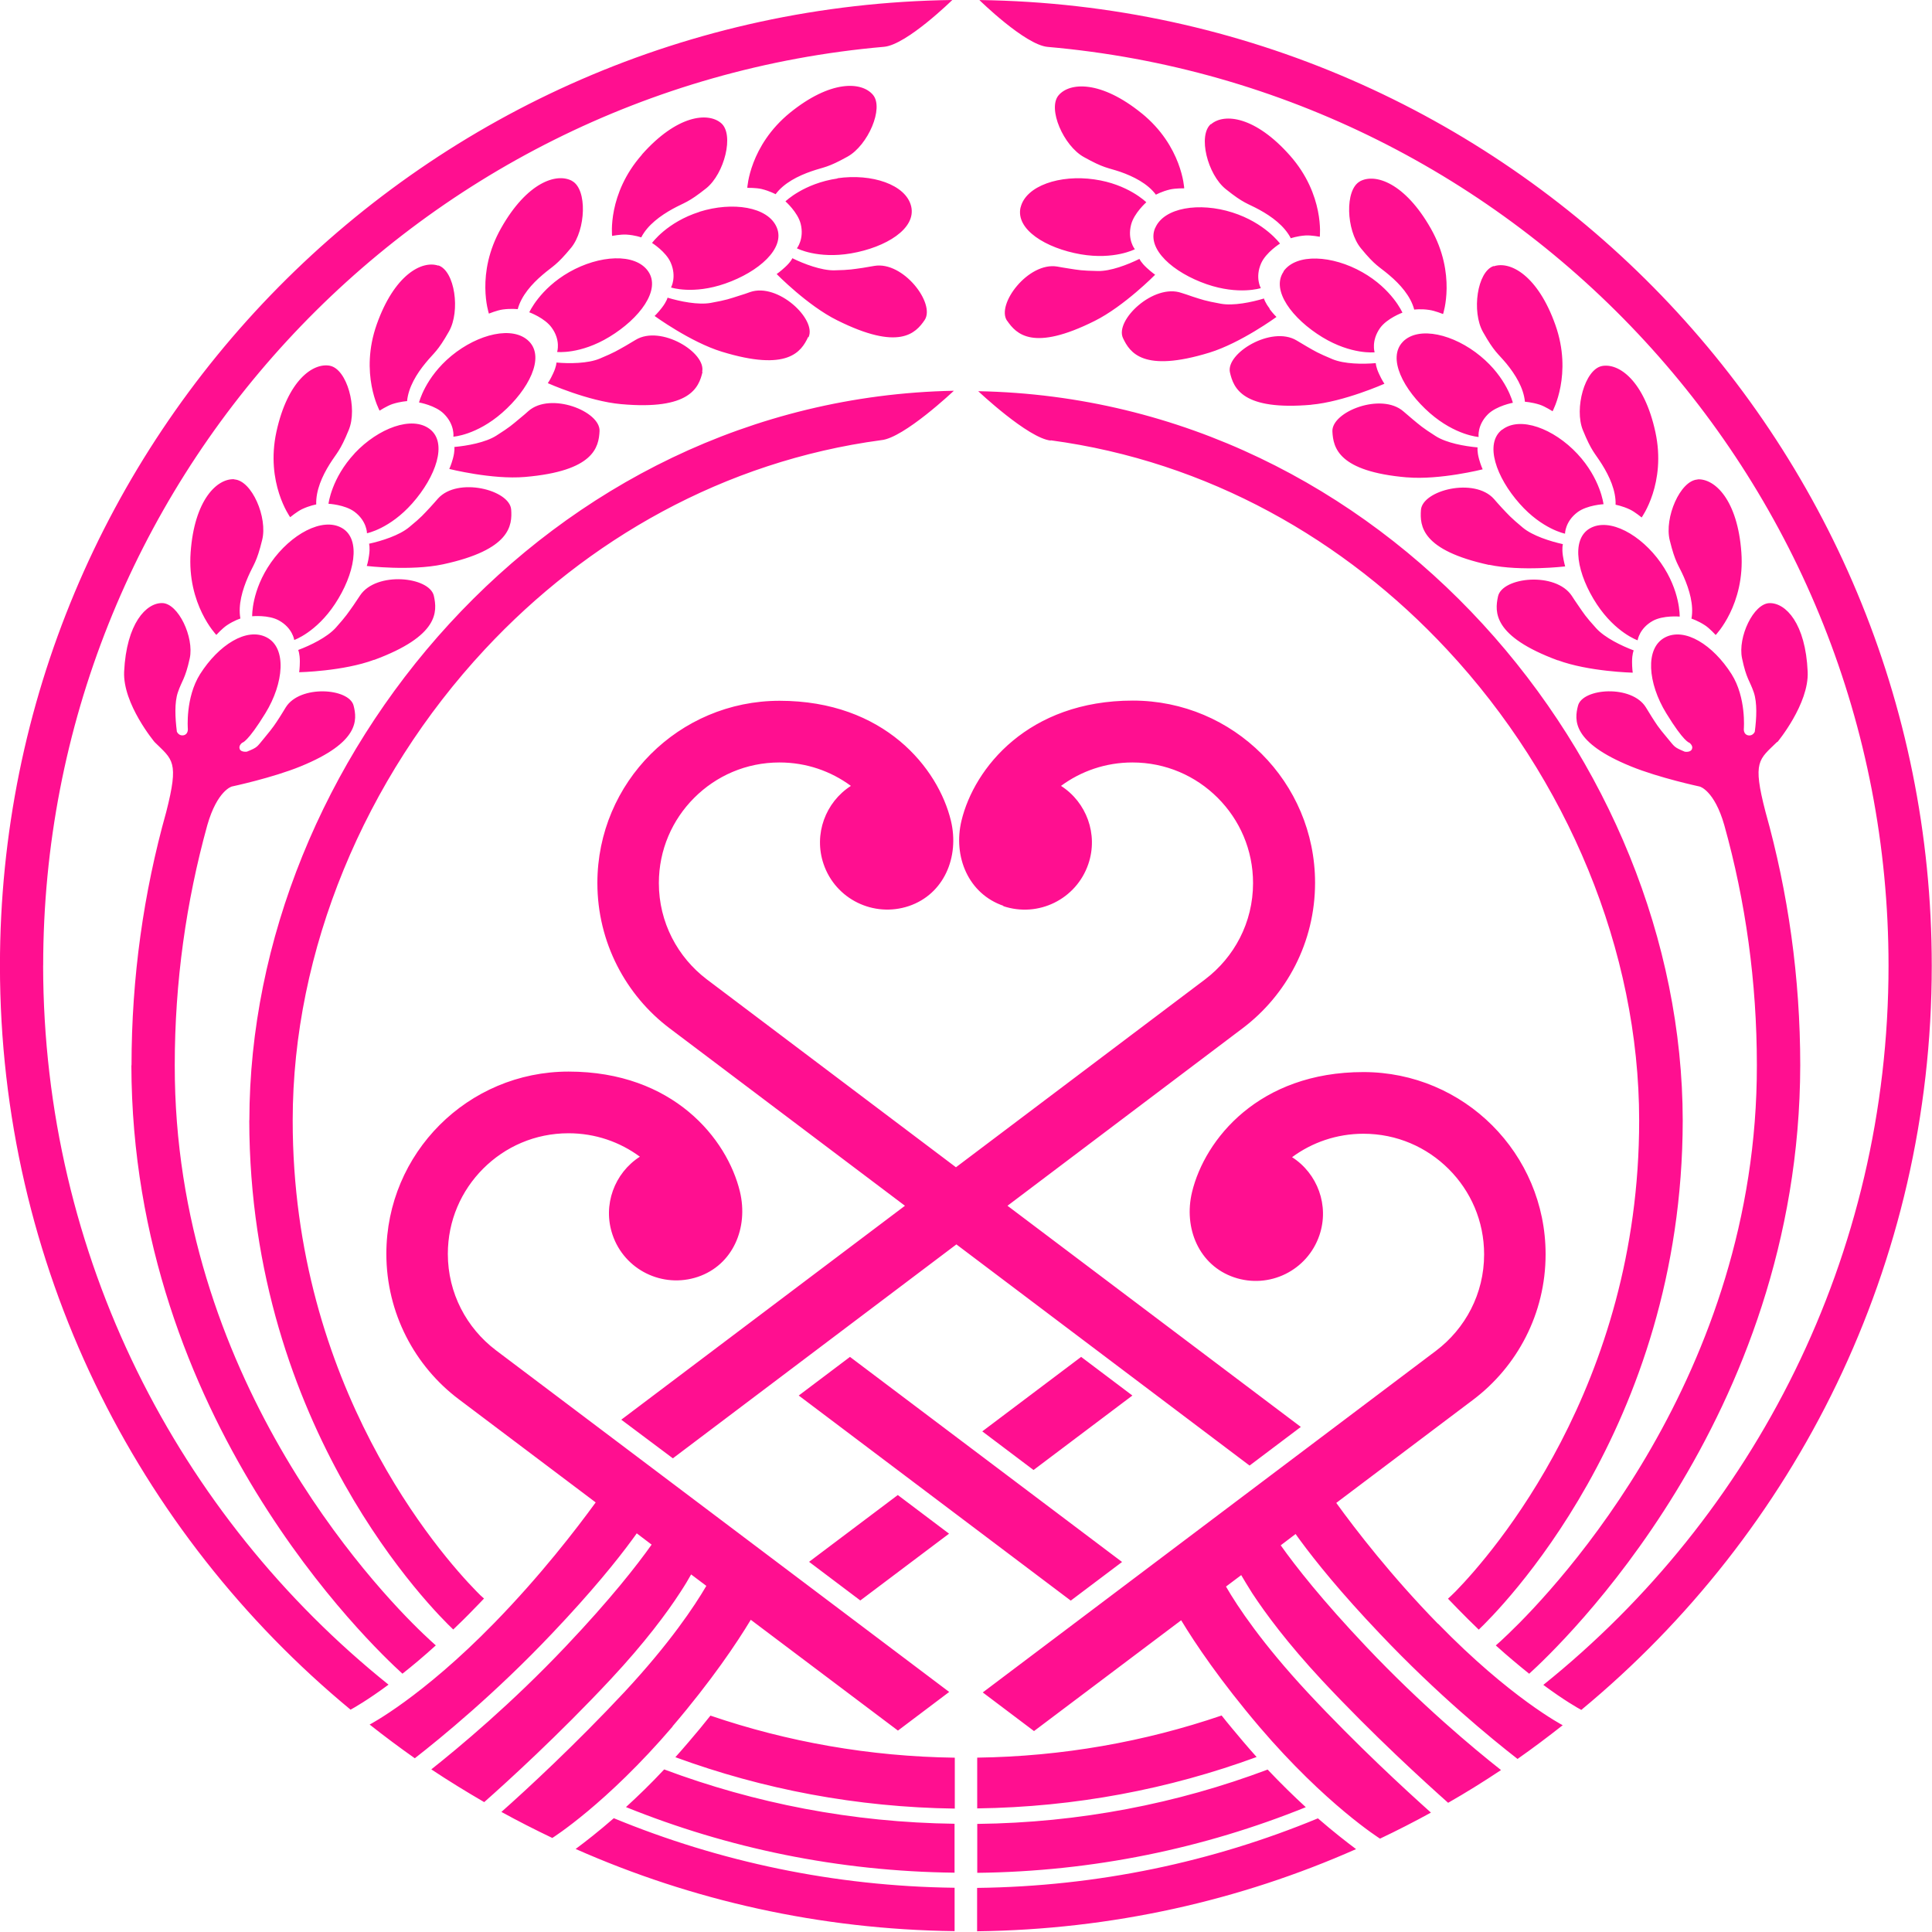 <svg fill="none" height="40" viewBox="0 0 40 40" width="40" xmlns="http://www.w3.org/2000/svg"><path d="m19.768 36.394v1.051c-2.027-.027-3.975-.4-5.785-1.064.091-.102.183-.207.275-.315.163-.19.312-.369.451-.546 1.589.542 3.291.847 5.056.871zm-14.607-13.197c.007 6.395 3.843 10.181 4.223 10.54.142-.136.288-.278.437-.434.068-.068.132-.136.2-.207-.044-.037-.102-.091-.159-.152-.746-.763-3.806-4.24-3.802-9.75 0-3.511 1.488-7.076 3.979-9.75 2.118-2.274 4.951-3.894 8.205-4.331.468-.041 1.505-1.023 1.505-1.023-8.415.166-14.579 7.666-14.586 15.101zm20.127 12.322c-1.589.542-3.291.847-5.056.871v1.051c2.03-.027 3.975-.4 5.785-1.064-.091-.102-.183-.207-.275-.315-.159-.19-.312-.369-.451-.546zm-3.535-26.403c3.253.437 6.087 2.057 8.205 4.331 2.494 2.674 3.979 6.239 3.979 9.75.003 5.511-3.057 8.988-3.799 9.75-.058.058-.115.112-.159.152.064.068.132.136.2.207.149.152.295.298.437.434.38-.363 4.216-4.145 4.223-10.54-.007-7.439-6.171-14.939-14.586-15.101 0 0 1.037.979 1.505 1.023zm-20.859 10.875c0-9.977 7.652-18.168 17.409-19.022.468-.041 1.413-.969 1.413-.969-10.912.146-19.717 9.042-19.717 19.991 0 6.199 2.826 11.739 7.259 15.406.068-.037.352-.197.786-.518-4.358-3.497-7.147-8.869-7.151-14.888zm11.024 18.29c2.406 1.064 5.056 1.667 7.846 1.701v-.898c-2.494-.03-4.877-.542-7.056-1.44-.315.275-.586.485-.79.637zm1.04-.868c2.105.851 4.399 1.332 6.805 1.359v-1.013c-2.115-.027-4.138-.424-6.012-1.125-.278.298-.546.556-.79.779zm.963-1.667c.813-.952 1.335-1.732 1.623-2.21l3.047 2.294 1.061-.8-9.387-7.076c-.603-.458-.993-1.179-.993-1.993 0-.691.278-1.312.732-1.766.454-.454 1.074-.732 1.766-.732.556 0 1.064.18 1.478.485-.525.336-.776 1-.566 1.617.247.729 1.037 1.115 1.766.871.729-.247 1.051-1.017.871-1.766-.264-1.091-1.379-2.484-3.548-2.484-2.084 0-3.772 1.688-3.772 3.772 0 1.23.59 2.328 1.501 3.013l2.833 2.135c-.407.559-1.142 1.515-2.101 2.498-1.501 1.539-2.579 2.101-2.579 2.101.305.241.617.474.935.698.535-.417 1.664-1.339 2.847-2.589.82-.864 1.339-1.508 1.65-1.932.034-.047.068-.091.098-.136l.308.234c-.308.434-.854 1.132-1.772 2.101-1.132 1.196-2.213 2.094-2.789 2.552.356.237.722.461 1.095.678.464-.41 1.545-1.393 2.62-2.545.708-.759 1.163-1.373 1.437-1.796.098-.149.173-.275.227-.373l.315.237c-.244.417-.752 1.183-1.694 2.196-1.017 1.088-2.033 2.027-2.549 2.484.346.19.698.369 1.054.539 0 0 1.118-.702 2.494-2.311zm-11.201-13.691c.014 7.32 4.982 12.024 5.612 12.597.207-.163.441-.359.691-.586-.037-.03-.142-.129-.261-.241-1.02-.973-5.155-5.358-5.144-11.773 0-1.722.237-3.389.674-4.968.207-.722.508-.8.508-.8s.844-.18 1.423-.417c1.22-.498 1.173-.963 1.098-1.257-.091-.366-1.115-.437-1.406.037-.02.03-.081.136-.119.193-.102.156-.125.2-.325.441-.156.186-.132.19-.359.281 0 0-.122.017-.149-.054-.03-.074.054-.132.054-.132s.108-.007.478-.61c.383-.624.444-1.352.027-1.569-.413-.217-.996.156-1.379.759-.308.488-.254 1.135-.254 1.135s.01.112-.088.132c-.098.02-.139-.074-.139-.074-.037-.291-.051-.603.02-.813.085-.251.152-.275.247-.708.092-.434-.237-1.135-.569-1.142-.332-.007-.742.42-.79 1.42-.03.668.63 1.457.63 1.457.373.369.512.39.241 1.45-.468 1.667-.718 3.426-.718 5.246zm2.501-9.296s.339-.034.556.088c.281.156.315.403.315.403s.454-.156.844-.746c.403-.61.552-1.339.142-1.573-.403-.23-1.057.129-1.467.715-.407.58-.39 1.112-.39 1.112zm-.369-2.837c-.359-.02-.827.427-.905 1.512-.078 1.081.532 1.711.532 1.711s.119-.132.22-.2c.146-.098.278-.139.278-.139-.051-.285.044-.6.159-.864.115-.264.176-.291.291-.759.119-.468-.214-1.237-.576-1.257zm2.894 3.741c1.345-.498 1.308-1 1.237-1.325-.088-.4-1.193-.515-1.528-.01-.024.034-.095.142-.136.203-.119.166-.142.213-.369.468-.18.197-.522.363-.776.458 0 0 .034.075.034.237 0 .129-.014.224-.014.224s.915-.02 1.552-.258zm-.403-4.277c-.481.515-.542 1.044-.542 1.044s.339.017.539.166c.258.193.258.444.258.444s.471-.091.939-.62c.485-.549.735-1.247.363-1.535-.369-.285-1.068-.02-1.556.498zm-.508-1.813c-.356-.071-.881.308-1.112 1.366-.23 1.061.285 1.769.285 1.769s.139-.115.244-.166c.159-.075.295-.098.295-.098-.01-.291.125-.59.278-.834.153-.244.214-.264.397-.712.183-.447-.037-1.254-.39-1.325zm3.748 2.976c-.03-.407-1.108-.681-1.515-.227-.027.03-.112.129-.163.183-.139.146-.169.193-.434.41-.203.169-.569.285-.83.342 0 0 .024.078 0 .241-.017.129-.047.22-.047.22s.908.108 1.576-.034c1.403-.302 1.437-.807 1.413-1.139zm-1.905-2.216s.336.058.512.234c.23.227.197.474.197.474s.478-.03 1.01-.495c.549-.481.888-1.142.556-1.478-.329-.332-1.054-.156-1.606.298-.546.451-.671.966-.671.966zm.397-2.833c-.342-.115-.912.193-1.274 1.213s.058 1.789.058 1.789.152-.098.264-.136c.166-.054.305-.061.305-.061.027-.288.2-.569.383-.79.183-.224.247-.234.485-.654s.122-1.251-.22-1.366zm1.793 4.375c1.43-.122 1.528-.617 1.545-.949.02-.41-1.013-.817-1.471-.417-.03.027-.129.115-.186.159-.156.129-.193.169-.481.352-.224.142-.603.21-.868.234 0 0 .014.078-.03.241-.034.125-.075.214-.075.214s.888.224 1.566.166zm.091-3.409s.319.115.464.319c.19.261.112.502.112.502s.478.054 1.081-.312c.627-.38 1.074-.973.803-1.359-.268-.383-1.013-.336-1.633.017-.613.349-.83.837-.83.837zm.884-2.721c-.319-.173-.932.03-1.467.976-.535.942-.254 1.772-.254 1.772s.166-.068.285-.085c.173-.024.312-.007.312-.007.075-.281.295-.525.515-.712.217-.186.285-.19.59-.559.305-.373.339-1.21.02-1.383zm2.694 3.955c.091-.4-.857-.979-1.376-.664-.034.02-.146.088-.21.125-.176.098-.22.132-.535.264-.244.102-.63.105-.895.081 0 0 0 .081-.071.23-.054.119-.108.197-.108.197s.834.373 1.515.434c1.427.129 1.613-.342 1.688-.668zm-.054-3.314c-.674.213-.983.644-.983.644s.288.18.386.407c.129.295.007.515.007.515s.454.152 1.122-.081c.691-.241 1.25-.729 1.067-1.162-.18-.43-.918-.539-1.599-.325zm-1.193-1.183c-.718.813-.617 1.681-.617 1.681s.176-.034.295-.027c.176.01.308.058.308.058.132-.258.4-.451.651-.59.254-.139.315-.125.695-.427.376-.302.583-1.115.308-1.349-.275-.234-.918-.163-1.637.647zm3.45 3.779c.173-.369-.634-1.135-1.21-.935-.037.014-.163.058-.234.078-.193.061-.244.085-.58.146-.261.047-.637-.03-.895-.108 0 0-.017.078-.119.21-.078.102-.149.169-.149.169s.739.539 1.389.739c1.369.42 1.647 0 1.789-.302zm.6-3.287c-.698.102-1.078.474-1.078.474s.254.224.315.464c.078.312-.078.508-.078.508s.424.224 1.122.105c.722-.125 1.352-.512 1.244-.973-.108-.454-.82-.685-1.525-.583zm-.983-1.362c-.841.685-.885 1.556-.885 1.556s.18-.003.295.024c.169.041.291.108.291.108.173-.234.468-.38.739-.474s.332-.071.752-.305c.42-.234.756-1.003.525-1.278-.234-.278-.878-.312-1.722.373zm2.786 4.294c.23-.339-.441-1.223-1.04-1.122-.041.007-.17.03-.241.041-.2.027-.254.044-.593.051-.264.003-.624-.132-.864-.251 0 0-.03.075-.152.186-.095.088-.173.142-.173.142s.64.654 1.25.956c1.284.641 1.627.271 1.813-.003zm1.135-6.625s.946.929 1.413.969c9.757.854 17.409 9.045 17.409 19.022 0 6.019-2.789 11.39-7.147 14.891.434.322.718.481.786.518 4.433-3.667 7.256-9.208 7.256-15.406.003-10.953-8.801-19.849-19.717-19.995zm-.048 39.085v.898c2.789-.034 5.443-.637 7.846-1.701-.203-.152-.474-.363-.79-.637-2.179.901-4.558 1.41-7.056 1.44zm0-.312c2.403-.027 4.7-.508 6.805-1.359-.247-.227-.512-.485-.79-.779-1.874.705-3.897 1.101-6.012 1.125v1.013zm9.537-5.161c-.959-.983-1.694-1.935-2.101-2.498l2.833-2.135c.912-.688 1.501-1.783 1.501-3.013 0-2.084-1.688-3.772-3.772-3.772-2.166 0-3.284 1.393-3.548 2.484-.18.746.142 1.518.871 1.766.729.247 1.518-.142 1.766-.871.21-.617-.041-1.281-.566-1.617.413-.305.925-.485 1.478-.485.691 0 1.312.278 1.766.732.454.454.732 1.074.732 1.766 0 .817-.39 1.535-.993 1.993l-9.387 7.076 1.061.8 3.047-2.294c.288.478.81 1.254 1.623 2.21 1.376 1.61 2.494 2.311 2.494 2.311.356-.169.708-.349 1.054-.539-.512-.458-1.532-1.393-2.549-2.484-.942-1.013-1.454-1.779-1.694-2.196l.315-.237c.058.098.132.224.227.373.278.424.732 1.037 1.437 1.796 1.074 1.152 2.159 2.135 2.62 2.545.373-.213.739-.441 1.095-.678-.576-.454-1.657-1.356-2.789-2.552-.918-.969-1.464-1.667-1.772-2.101l.308-.234c.03.041.061.088.098.136.312.424.827 1.067 1.65 1.932 1.183 1.25 2.311 2.172 2.847 2.589.319-.224.63-.458.935-.698 0 0-1.081-.562-2.579-2.101zm7.032-18.25s.657-.79.627-1.457c-.044-1-.454-1.427-.79-1.42-.332.007-.661.705-.569 1.142.091.434.159.458.244.708.071.213.058.525.02.813 0 0-.041.095-.139.074-.098-.02-.088-.132-.088-.132s.054-.647-.254-1.135c-.383-.603-.966-.976-1.379-.759-.417.22-.356.946.027 1.569.369.603.478.61.478.61s.085.061.054.132c-.03.075-.149.054-.149.054-.227-.095-.203-.095-.359-.281-.203-.241-.224-.285-.325-.441-.037-.058-.098-.159-.119-.193-.291-.478-1.315-.403-1.407-.037-.078.298-.125.759 1.098 1.257.58.237 1.423.417 1.423.417s.302.078.508.8c.441 1.579.674 3.247.674 4.968.01 6.412-4.124 10.797-5.144 11.773-.115.112-.224.21-.261.241.251.227.485.42.691.586.63-.573 5.599-5.277 5.612-12.597 0-1.817-.251-3.579-.719-5.246-.275-1.057-.136-1.081.241-1.45zm-3.88-4.426c-.41.234-.261.963.142 1.573.39.59.844.746.844.746s.034-.247.315-.403c.217-.119.556-.088.556-.088s.017-.532-.39-1.112c-.41-.583-1.064-.946-1.468-.715zm2.227-1.01c-.359.02-.691.79-.576 1.257.115.468.176.498.291.759.115.264.21.58.159.864 0 0 .132.041.281.139.098.064.22.2.22.2s.61-.627.532-1.711c-.078-1.081-.546-1.528-.905-1.512zm-2.894 3.741c.637.237 1.552.258 1.552.258s-.014-.095-.014-.224c0-.166.034-.237.034-.237-.251-.095-.597-.261-.776-.458-.23-.254-.254-.302-.369-.468-.044-.061-.115-.17-.136-.203-.336-.508-1.44-.39-1.528.01-.071.325-.108.827 1.237 1.325zm-1.152-4.775c-.373.288-.122.99.363 1.535.468.529.939.62.939.62s0-.251.258-.444c.2-.149.539-.166.539-.166s-.061-.529-.542-1.044c-.488-.522-1.186-.786-1.556-.498zm2.064-1.315c-.352.071-.573.878-.393 1.325.183.447.244.468.397.712.152.244.291.542.281.834 0 0 .139.024.295.098.108.051.244.166.244.166s.515-.708.285-1.769c-.23-1.061-.756-1.437-1.111-1.366zm-2.335 4.114c.664.142 1.576.034 1.576.034s-.027-.091-.047-.22c-.024-.163 0-.241 0-.241-.261-.058-.627-.173-.83-.342-.261-.217-.295-.264-.434-.41-.051-.054-.136-.152-.163-.183-.403-.454-1.481-.183-1.512.227-.024.332.01.834 1.413 1.139zm-1.782-4.619c-.332.336.007.996.556 1.478.532.464 1.01.495 1.01.495s-.034-.247.197-.474c.18-.173.512-.234.512-.234s-.125-.519-.671-.966c-.549-.454-1.278-.63-1.606-.298zm1.877-1.566c-.342.115-.458.946-.22 1.366.237.42.302.434.485.654.183.224.356.502.383.79 0 0 .139.007.308.061.112.037.264.136.264.136s.42-.769.058-1.789-.932-1.328-1.274-1.213zm-1.793 4.375c.678.058 1.566-.166 1.566-.166s-.041-.088-.075-.213c-.044-.159-.03-.241-.03-.241-.268-.024-.644-.091-.868-.234-.288-.183-.325-.224-.481-.352-.058-.047-.156-.136-.186-.159-.458-.4-1.494.007-1.471.417.017.332.119.827 1.545.949zm-2.555-4.26c-.268.386.18.979.803 1.359.603.366 1.081.312 1.081.312s-.075-.237.112-.502c.146-.203.464-.319.464-.319s-.213-.488-.83-.837c-.62-.352-1.366-.397-1.633-.017zm1.579-1.867c-.315.173-.285 1.01.02 1.383.305.373.373.373.59.559.22.186.441.43.515.712 0 0 .139-.02.312.007.119.017.285.085.285.085s.281-.83-.254-1.772c-.535-.942-1.149-1.149-1.467-.976zm-1.007 4.623c.678-.061 1.515-.434 1.515-.434s-.054-.078-.108-.197c-.071-.149-.071-.23-.071-.23-.268.024-.651.02-.895-.081-.315-.132-.359-.163-.535-.264-.064-.037-.176-.105-.21-.125-.522-.312-1.471.268-1.379.664.075.325.258.793 1.688.668zm-3.233-3.657c-.183.434.376.922 1.067 1.162.668.23 1.122.081 1.122.081s-.125-.217.007-.515c.102-.227.39-.407.39-.407s-.312-.43-.986-.644c-.681-.217-1.42-.105-1.599.325zm1.156-2.155c-.275.234-.071 1.047.308 1.349.376.302.441.288.695.427.254.139.518.332.651.59 0 0 .132-.047.305-.058.119-.007.295.027.295.027s.102-.868-.617-1.681c-.719-.813-1.362-.885-1.637-.647zm1.217 3.823c-.102-.132-.119-.21-.119-.21-.258.078-.634.156-.895.108-.336-.061-.386-.085-.58-.146-.071-.024-.193-.068-.234-.078-.576-.2-1.383.566-1.21.935.142.302.417.722 1.789.302.651-.2 1.389-.739 1.389-.739s-.068-.064-.146-.169zm-5.158-2.098c-.108.458.522.847 1.244.973.695.119 1.122-.105 1.122-.105s-.159-.193-.078-.508c.061-.241.315-.464.315-.464s-.376-.376-1.078-.474c-.705-.102-1.417.129-1.525.583zm2.508-1.945c-.844-.685-1.491-.647-1.722-.373-.231.275.102 1.044.525 1.278.42.234.481.214.752.305.271.095.566.241.739.474 0 0 .122-.068.291-.108.115-.027.295-.024.295-.024s-.041-.874-.884-1.556zm-2.786 4.294c.19.275.532.644 1.813.003.61-.305 1.251-.956 1.251-.956s-.078-.054-.173-.142c-.122-.112-.152-.186-.152-.186-.241.119-.6.258-.864.251-.342-.007-.393-.02-.593-.051-.075-.01-.203-.034-.244-.041-.6-.102-1.271.786-1.04 1.122zm-3.04 26.495 1.837-1.383-1.061-.8-1.837 1.383zm4.572-5.043-2.047 1.542 1.061.8 2.047-1.542zm.847 4.246-5.633-4.246-1.061.8 5.632 4.246zm-2.464-13.58c.729.247 1.518-.142 1.766-.871.21-.617-.041-1.281-.566-1.617.413-.305.925-.485 1.478-.485.691 0 1.312.278 1.766.732.454.454.732 1.074.732 1.766 0 .817-.39 1.535-.993 1.993l-5.158 3.89-5.158-3.89c-.603-.458-.993-1.179-.993-1.993 0-.691.278-1.312.732-1.766.454-.454 1.074-.732 1.766-.732.556 0 1.064.18 1.478.485-.525.336-.776 1-.566 1.617.247.729 1.037 1.115 1.766.871.729-.247 1.05-1.017.871-1.766-.264-1.091-1.379-2.484-3.548-2.484-2.084 0-3.772 1.688-3.772 3.772 0 1.23.59 2.328 1.501 3.013l4.867 3.67-5.873 4.429 1.068.8 5.87-4.429 6.07 4.579 1.061-.8-6.073-4.579 4.867-3.674c.912-.688 1.501-1.783 1.501-3.013 0-2.084-1.688-3.772-3.772-3.772-2.166 0-3.284 1.393-3.548 2.484-.18.746.142 1.518.871 1.766z" fill="#ff0f90"/></svg>